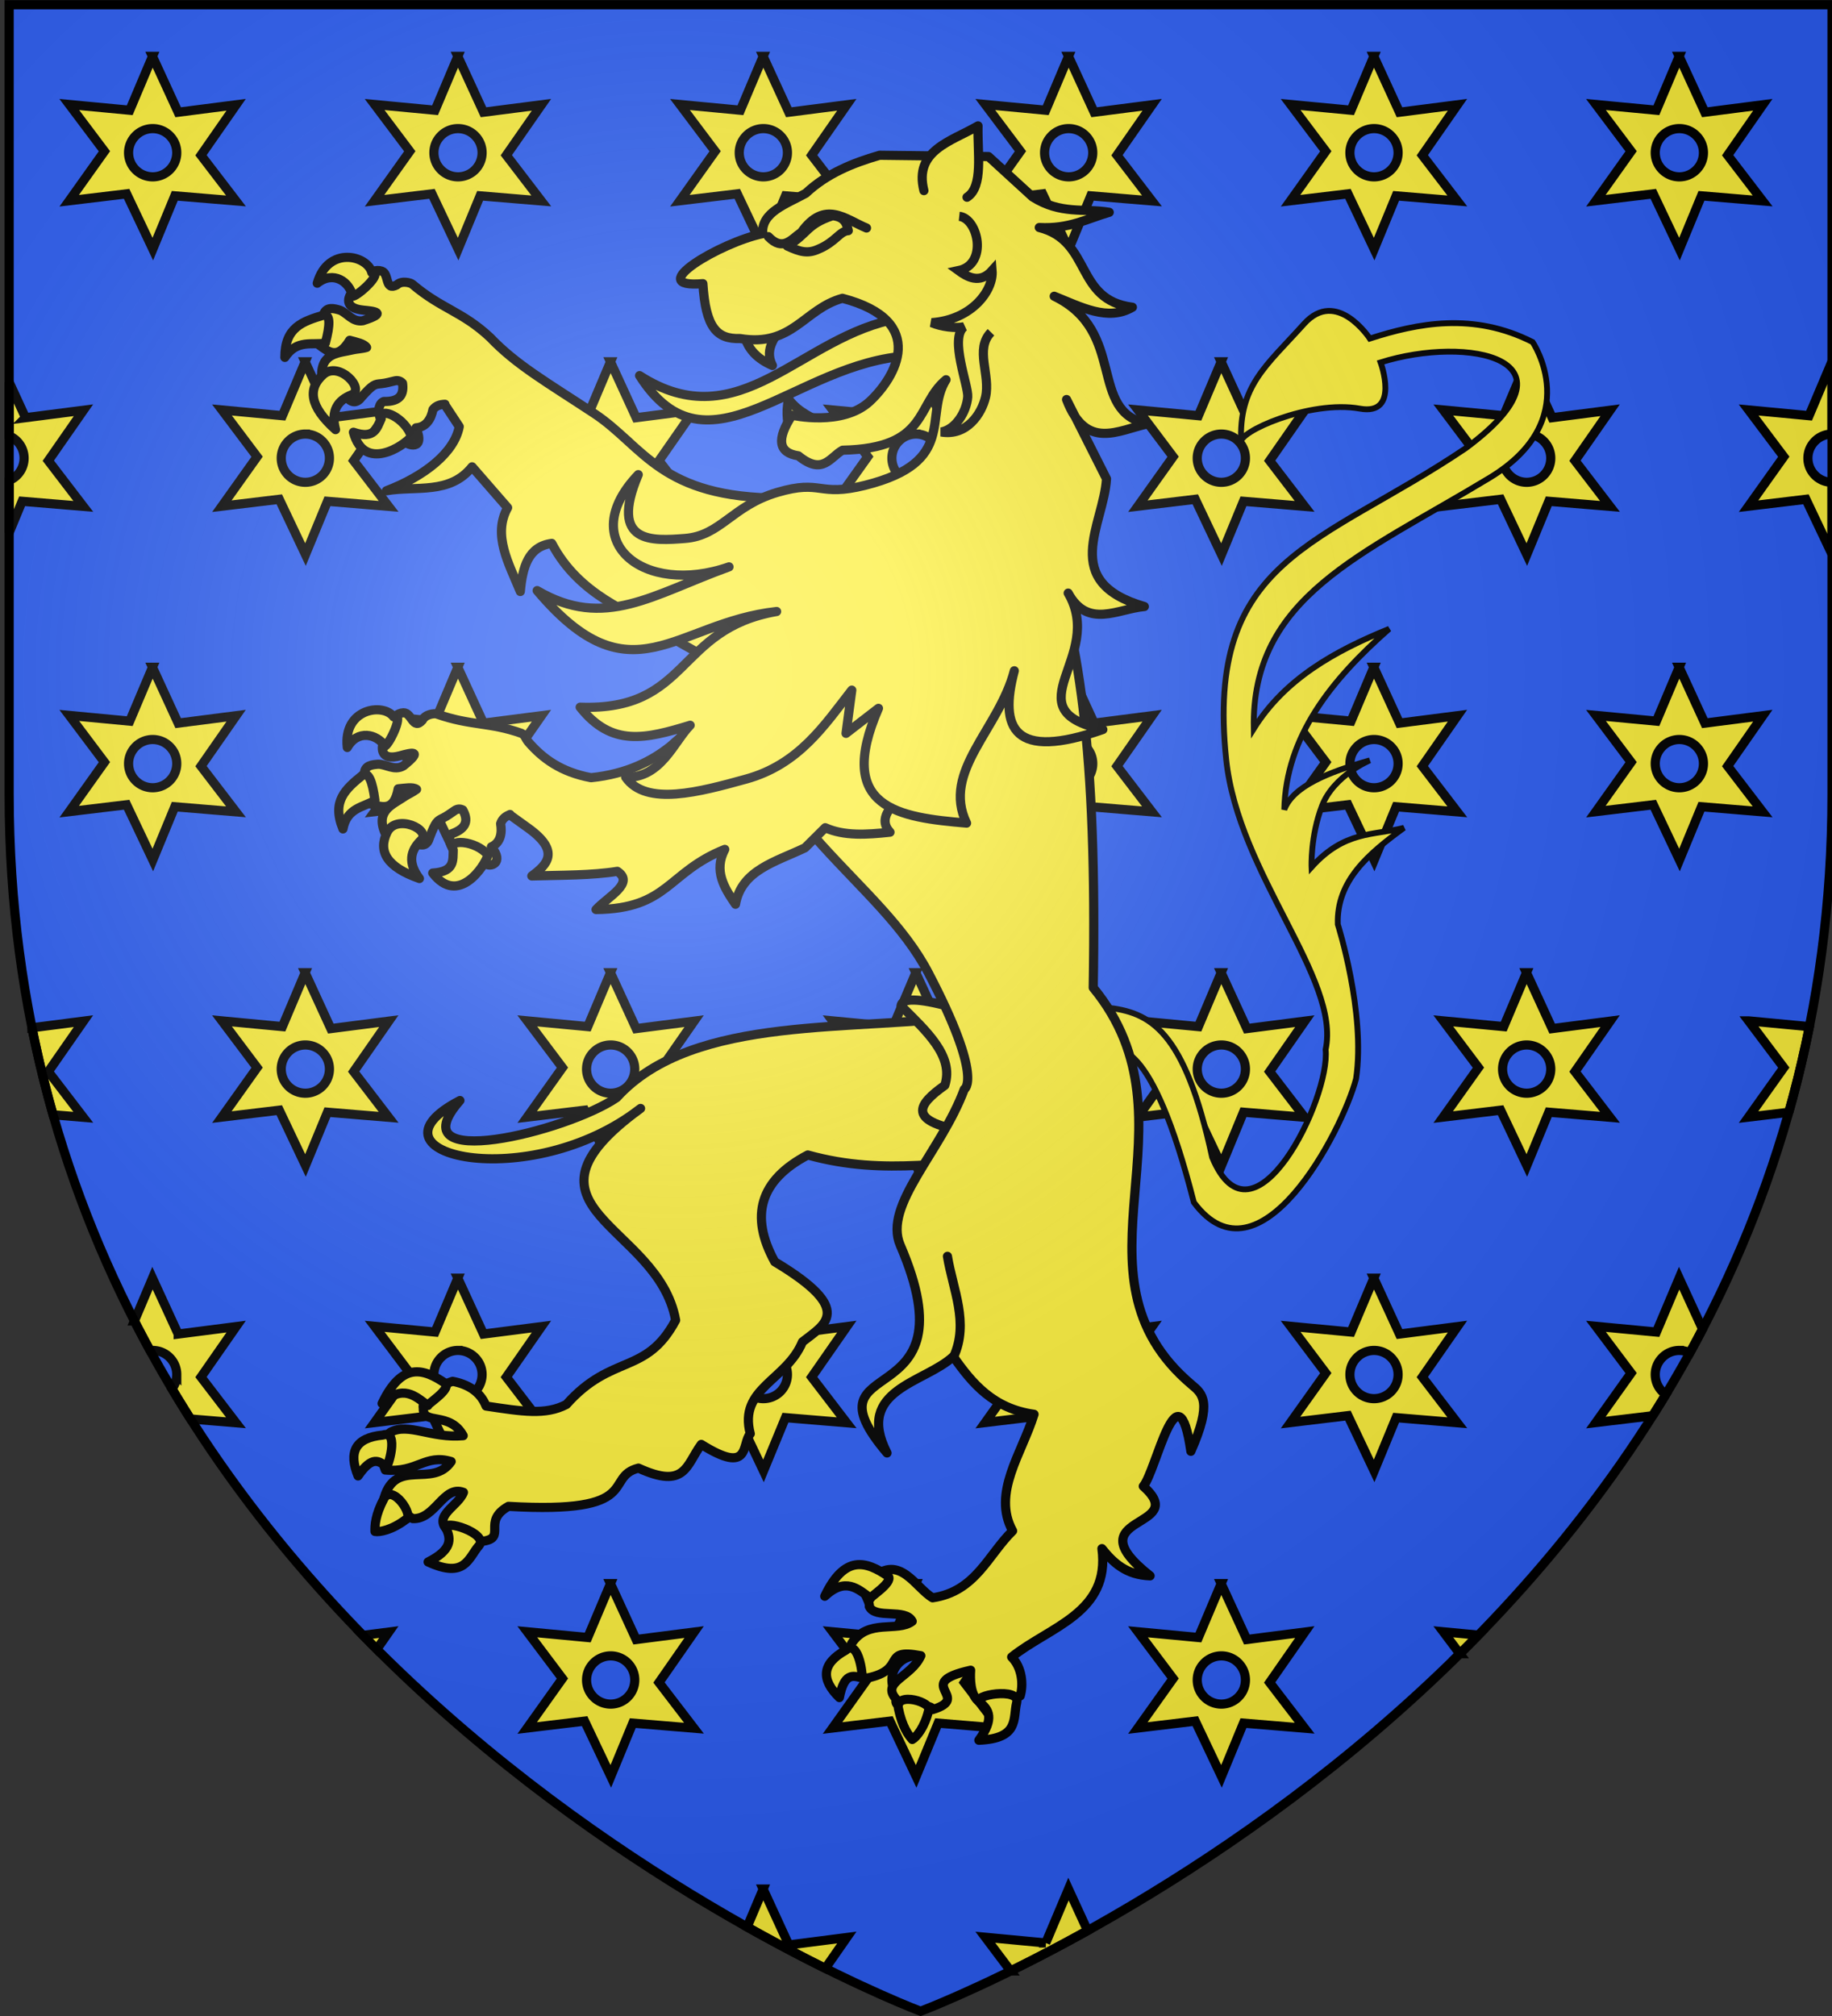 <svg xmlns="http://www.w3.org/2000/svg" width="600" height="660" xml:space="preserve"><rect width="100%" height="100%" fill="#333333" stroke="none"/><path fill="#2B5DF2" d="M3 1.555h597v258.5c0 286.2-298.5 398.391-298.5 398.391S3 546.255 3 260.055V1.555z"/><path fill="#FCEF3C" stroke="#000" stroke-width="3" d="m249.941 618.45-5.246 12.416a566.861 566.861 0 0 0 25.602 13.542l7.039-10.105-18.983 2.443-8.412-18.296zM342.488 636.09l-19.791-1.873 8.298 11.036a564.095 564.095 0 0 0 25.197-13.204l-6.251-13.599-7.453 17.64zM49.941 18.45l-7.453 17.64-19.791-1.873 11.509 15.305L22.665 65.72l18.801-2.261 8.583 18.091 7.196-17.436 20.037 1.669-11.454-14.96 11.508-16.521-18.983 2.443-8.412-18.295zm.064 23.655c4.354 0 7.885 3.544 7.885 7.9a7.888 7.888 0 0 1-7.885 7.889c-4.353 0-7.895-3.533-7.895-7.889.001-4.356 3.543-7.9 7.895-7.9zM149.941 18.45l-7.453 17.64-19.791-1.873 11.509 15.305-11.541 16.198 18.801-2.261 8.583 18.091 7.196-17.436 20.037 1.669-11.454-14.96 11.508-16.521-18.983 2.443-8.412-18.295zm.064 23.655c4.354 0 7.885 3.544 7.885 7.9a7.888 7.888 0 0 1-7.885 7.889c-4.353 0-7.895-3.533-7.895-7.889.001-4.356 3.543-7.9 7.895-7.9zM249.941 18.45l-7.453 17.64-19.791-1.873 11.509 15.305-11.541 16.198 18.801-2.261 8.583 18.091 7.196-17.436 20.037 1.669-11.454-14.96 11.508-16.521-18.983 2.443-8.412-18.295zm.064 23.655c4.354 0 7.885 3.544 7.885 7.9a7.888 7.888 0 0 1-7.885 7.889c-4.353 0-7.895-3.533-7.895-7.889.001-4.356 3.543-7.9 7.895-7.9zM349.941 18.45l-7.453 17.64-19.791-1.873 11.508 15.305-11.541 16.198 18.801-2.261 8.584 18.091 7.195-17.436 20.037 1.669-11.453-14.96 11.508-16.521-18.984 2.443-8.411-18.295zm.065 23.655c4.354 0 7.885 3.544 7.885 7.9 0 4.355-3.531 7.889-7.885 7.889s-7.895-3.533-7.895-7.889 3.541-7.9 7.895-7.9zM449.941 18.45l-7.453 17.64-19.791-1.873 11.508 15.305-11.541 16.198 18.801-2.261 8.584 18.091 7.195-17.436 20.037 1.669-11.453-14.96 11.508-16.521-18.984 2.443-8.411-18.295zm.065 23.655c4.354 0 7.885 3.544 7.885 7.9 0 4.355-3.531 7.889-7.885 7.889s-7.895-3.533-7.895-7.889 3.541-7.9 7.895-7.9zM549.941 18.45l-7.453 17.64-19.791-1.873 11.508 15.305-11.541 16.198 18.801-2.261 8.584 18.091 7.195-17.436 20.037 1.669-11.453-14.96 11.508-16.521-18.984 2.443-8.411-18.295zm.065 23.655c4.354 0 7.885 3.544 7.885 7.9 0 4.355-3.531 7.889-7.885 7.889s-7.895-3.533-7.895-7.889 3.541-7.9 7.895-7.9zM8.352 136.746 3 125.104V142.7a7.904 7.904 0 0 1 4.89 7.306A7.89 7.89 0 0 1 3 157.302v17.097l4.245-10.284 20.037 1.669-11.454-14.96 11.508-16.521-18.984 2.443zM99.94 118.45l-7.453 17.64-19.791-1.873 11.509 15.305-11.541 16.198 18.801-2.261 8.583 18.091 7.196-17.436 20.037 1.669-11.454-14.96 11.508-16.521-18.983 2.443-8.412-18.295zm.065 23.655c4.354 0 7.885 3.544 7.885 7.9a7.888 7.888 0 0 1-7.885 7.889c-4.353 0-7.895-3.533-7.895-7.889s3.542-7.9 7.895-7.9zM199.94 118.45l-7.453 17.64-19.791-1.873 11.509 15.305-11.541 16.198 18.801-2.261 8.583 18.091 7.196-17.436 20.037 1.669-11.454-14.96 11.508-16.521-18.983 2.443-8.412-18.295zm.065 23.655c4.354 0 7.885 3.544 7.885 7.9a7.888 7.888 0 0 1-7.885 7.889c-4.353 0-7.895-3.533-7.895-7.889s3.542-7.9 7.895-7.9zM299.94 118.45l-7.453 17.64-19.791-1.873 11.509 15.305-11.541 16.198 18.801-2.261 8.583 18.091 7.196-17.436 20.037 1.669-11.454-14.96 11.508-16.521-18.983 2.443-8.412-18.295zm.065 23.655c4.354 0 7.885 3.544 7.885 7.9a7.888 7.888 0 0 1-7.885 7.889c-4.353 0-7.895-3.533-7.895-7.889s3.542-7.9 7.895-7.9zM399.941 118.45l-7.453 17.64-19.791-1.873 11.508 15.305-11.541 16.198 18.801-2.261 8.584 18.091 7.195-17.436 20.037 1.669-11.453-14.96 11.508-16.521-18.984 2.443-8.411-18.295zm.065 23.655c4.354 0 7.885 3.544 7.885 7.9 0 4.355-3.531 7.889-7.885 7.889s-7.895-3.533-7.895-7.889 3.541-7.9 7.895-7.9zM499.941 118.45l-7.453 17.64-19.791-1.873 11.508 15.305-11.541 16.198 18.801-2.261 8.584 18.091 7.195-17.436 20.037 1.669-11.453-14.96 11.508-16.521-18.984 2.443-8.411-18.295zm.065 23.655c4.354 0 7.885 3.544 7.885 7.9 0 4.355-3.531 7.889-7.885 7.889s-7.895-3.533-7.895-7.889 3.541-7.9 7.895-7.9zM600 157.894c-4.351-.003-7.889-3.535-7.889-7.888 0-4.354 3.538-7.897 7.889-7.9v-23.528l-.059-.127-7.453 17.64-19.791-1.873 11.508 15.305-11.541 16.198 18.801-2.261L600 181.447v-23.553zM49.941 218.45l-7.453 17.64-19.791-1.873 11.509 15.305-11.541 16.198 18.801-2.261 8.583 18.091 7.196-17.436 20.037 1.669-11.454-14.96 11.508-16.521-18.983 2.443-8.412-18.295zm.064 23.655c4.354 0 7.885 3.544 7.885 7.9a7.888 7.888 0 0 1-7.885 7.889c-4.353 0-7.895-3.533-7.895-7.889.001-4.356 3.543-7.9 7.895-7.9zM149.941 218.45l-7.453 17.64-19.791-1.873 11.509 15.305-11.541 16.198 18.801-2.261 8.583 18.091 7.196-17.436 20.037 1.669-11.454-14.96 11.508-16.521-18.983 2.443-8.412-18.295zm.064 23.655c4.354 0 7.885 3.544 7.885 7.9a7.888 7.888 0 0 1-7.885 7.889c-4.353 0-7.895-3.533-7.895-7.889.001-4.356 3.543-7.9 7.895-7.9zM249.941 218.45l-7.453 17.64-19.791-1.873 11.509 15.305-11.541 16.198 18.801-2.261 8.583 18.091 7.196-17.436 20.037 1.669-11.454-14.96 11.508-16.521-18.983 2.443-8.412-18.295zm.064 23.655c4.354 0 7.885 3.544 7.885 7.9a7.888 7.888 0 0 1-7.885 7.889c-4.353 0-7.895-3.533-7.895-7.889.001-4.356 3.543-7.9 7.895-7.9zM349.941 218.45l-7.453 17.64-19.791-1.873 11.508 15.305-11.541 16.198 18.801-2.261 8.584 18.091 7.195-17.436 20.037 1.669-11.453-14.96 11.508-16.521-18.984 2.443-8.411-18.295zm.065 23.655c4.354 0 7.885 3.544 7.885 7.9 0 4.355-3.531 7.889-7.885 7.889s-7.895-3.533-7.895-7.889 3.541-7.9 7.895-7.9zM449.941 218.45l-7.453 17.64-19.791-1.873 11.508 15.305-11.541 16.198 18.801-2.261 8.584 18.091 7.195-17.436 20.037 1.669-11.453-14.96 11.508-16.521-18.984 2.443-8.411-18.295zm.065 23.655c4.354 0 7.885 3.544 7.885 7.9 0 4.355-3.531 7.889-7.885 7.889s-7.895-3.533-7.895-7.889 3.541-7.9 7.895-7.9zM549.941 218.45l-7.453 17.64-19.791-1.873 11.508 15.305-11.541 16.198 18.801-2.261 8.584 18.091 7.195-17.436 20.037 1.669-11.453-14.96 11.508-16.521-18.984 2.443-8.411-18.295zm.065 23.655c4.354 0 7.885 3.544 7.885 7.9 0 4.355-3.531 7.889-7.885 7.889s-7.895-3.533-7.895-7.889 3.541-7.9 7.895-7.9zM10.475 336.473a369.235 369.235 0 0 0 6.904 28.485l9.903.825-11.454-14.96 11.508-16.521-16.861 2.171zM99.94 318.45l-7.453 17.64-19.791-1.873 11.509 15.305-11.541 16.198 18.801-2.261 8.583 18.091 7.196-17.436 20.037 1.669-11.454-14.96 11.508-16.521-18.983 2.443-8.412-18.295zm.065 23.655c4.354 0 7.885 3.544 7.885 7.9a7.888 7.888 0 0 1-7.885 7.889c-4.353 0-7.895-3.533-7.895-7.889s3.542-7.9 7.895-7.9zM199.94 318.45l-7.453 17.64-19.791-1.873 11.509 15.305-11.541 16.198 18.801-2.261 8.583 18.091 7.196-17.436 20.037 1.669-11.454-14.96 11.508-16.521-18.983 2.443-8.412-18.295zm.065 23.655c4.354 0 7.885 3.544 7.885 7.9a7.888 7.888 0 0 1-7.885 7.889c-4.353 0-7.895-3.533-7.895-7.889s3.542-7.9 7.895-7.9zM299.94 318.45l-7.453 17.64-19.791-1.873 11.509 15.305-11.541 16.198 18.801-2.261 8.583 18.091 7.196-17.436 20.037 1.669-11.454-14.96 11.508-16.521-18.983 2.443-8.412-18.295zm.065 23.655c4.354 0 7.885 3.544 7.885 7.9a7.888 7.888 0 0 1-7.885 7.889c-4.353 0-7.895-3.533-7.895-7.889s3.542-7.9 7.895-7.9zM399.941 318.45l-7.453 17.64-19.791-1.873 11.508 15.305-11.541 16.198 18.801-2.261 8.584 18.091 7.195-17.436 20.037 1.669-11.453-14.96 11.508-16.521-18.984 2.443-8.411-18.295zm.065 23.655c4.354 0 7.885 3.544 7.885 7.9 0 4.355-3.531 7.889-7.885 7.889s-7.895-3.533-7.895-7.889 3.541-7.9 7.895-7.9zM499.941 318.45l-7.453 17.64-19.791-1.873 11.508 15.305-11.541 16.198 18.801-2.261 8.584 18.091 7.195-17.436 20.037 1.669-11.453-14.96 11.508-16.521-18.984 2.443-8.411-18.295zm.065 23.655c4.354 0 7.885 3.544 7.885 7.9 0 4.355-3.531 7.889-7.885 7.889s-7.895-3.533-7.895-7.889 3.541-7.9 7.895-7.9zM572.697 334.217l11.508 15.305-11.541 16.198 13.185-1.585a368.947 368.947 0 0 0 6.855-28.556l-.216.511-19.791-1.873zM58.352 436.746l-8.411-18.296-5.918 14.006a385.326 385.326 0 0 0 5.134 9.696 8.2 8.2 0 0 1 .848-.047c4.354 0 7.885 3.544 7.885 7.9a7.846 7.846 0 0 1-1.554 4.688 403.808 403.808 0 0 0 6.072 9.851l14.874 1.239-11.454-14.96 11.508-16.521-18.984 2.444zM149.941 418.45l-7.453 17.64-19.791-1.873 11.509 15.305-11.541 16.198 18.801-2.261 8.583 18.091 7.196-17.436 20.037 1.669-11.454-14.96 11.508-16.521-18.983 2.443-8.412-18.295zm.064 23.655c4.354 0 7.885 3.544 7.885 7.9a7.888 7.888 0 0 1-7.885 7.889c-4.353 0-7.895-3.533-7.895-7.889.001-4.356 3.543-7.9 7.895-7.9zM249.941 418.45l-7.453 17.64-19.791-1.873 11.509 15.305-11.541 16.198 18.801-2.261 8.583 18.091 7.196-17.436 20.037 1.669-11.454-14.96 11.508-16.521-18.983 2.443-8.412-18.295zm.064 23.655c4.354 0 7.885 3.544 7.885 7.9a7.888 7.888 0 0 1-7.885 7.889c-4.353 0-7.895-3.533-7.895-7.889.001-4.356 3.543-7.9 7.895-7.9zM349.941 418.45l-7.453 17.64-19.791-1.873 11.508 15.305-11.541 16.198 18.801-2.261 8.584 18.091 7.195-17.436 20.037 1.669-11.453-14.96 11.508-16.521-18.984 2.443-8.411-18.295zm.065 23.655c4.354 0 7.885 3.544 7.885 7.9 0 4.355-3.531 7.889-7.885 7.889s-7.895-3.533-7.895-7.889 3.541-7.9 7.895-7.9zM449.941 418.45l-7.453 17.64-19.791-1.873 11.508 15.305-11.541 16.198 18.801-2.261 8.584 18.091 7.195-17.436 20.037 1.669-11.453-14.96 11.508-16.521-18.984 2.443-8.411-18.295zm.065 23.655c4.354 0 7.885 3.544 7.885 7.9 0 4.355-3.531 7.889-7.885 7.889s-7.895-3.533-7.895-7.889 3.541-7.9 7.895-7.9zM542.488 436.09l-19.791-1.873 11.508 15.305-11.541 16.198 18.601-2.236a404.522 404.522 0 0 0 4.305-6.956 7.878 7.878 0 0 1-3.458-6.521c0-4.356 3.541-7.9 7.895-7.9a7.82 7.82 0 0 1 3.431.797 386.57 386.57 0 0 0 4.165-7.788l-7.66-16.664-7.455 17.638zM123.406 539.942l3.929-5.64-8.432 1.085a473.36 473.36 0 0 0 4.503 4.555zM199.94 518.45l-7.453 17.64-19.791-1.873 11.509 15.305-11.541 16.198 18.801-2.261 8.583 18.091 7.196-17.436 20.037 1.669-11.454-14.96 11.508-16.521-18.983 2.443-8.412-18.295zm.065 23.655c4.354 0 7.885 3.544 7.885 7.9a7.888 7.888 0 0 1-7.885 7.889c-4.353 0-7.895-3.533-7.895-7.889s3.542-7.9 7.895-7.9zM299.94 518.45l-7.453 17.64-19.791-1.873 11.509 15.305-11.541 16.198 18.801-2.261 8.583 18.091 7.196-17.436 20.037 1.669-11.454-14.96 11.508-16.521-18.983 2.443-8.412-18.295zm.065 23.655c4.354 0 7.885 3.544 7.885 7.9a7.888 7.888 0 0 1-7.885 7.889c-4.353 0-7.895-3.533-7.895-7.889s3.542-7.9 7.895-7.9zM399.941 518.45l-7.453 17.64-19.791-1.873 11.508 15.305-11.541 16.198 18.801-2.261 8.584 18.091 7.195-17.436 20.037 1.669-11.453-14.96 11.508-16.521-18.984 2.443-8.411-18.295zm.065 23.655c4.354 0 7.885 3.544 7.885 7.9 0 4.355-3.531 7.889-7.885 7.889s-7.895-3.533-7.895-7.889 3.541-7.9 7.895-7.9zM478.112 541.418a486.793 486.793 0 0 0 6.067-6.114l-11.482-1.087 5.415 7.201z"/><path fill="#FCEF3C" stroke="#000" stroke-width="1.911" d="M363.385 343.782c2.354-.38 13.61-5.004 27.614 49.85 21.41 28.832 48.598-23.25 53.127-40.467 3.203-21.696-5.982-50.548-5.982-50.548-.479-14.392 10.187-23.195 21.661-31.595-9.919 2.54-19.428.838-30.257 12.846 0 0-.419-10.07 3.426-20.05 3.847-9.977 15.655-14.885 15.655-14.885-13.504 3.845-25.09 8.395-28.02 16.121.552-24.011 15.333-42.425 34.359-59.172-17.892 7.267-34.188 16.392-44.342 32.668-.877-43.255 35.376-56.825 77.224-82.126 31.406-18.991 14.093-44.442 14.093-44.442-19.396-9.86-37.716-6.172-53.31-1.138 0 0-10.876-16.68-21.574-4.784-12.41 13.797-21.475 20.269-20.552 38.94-1.656-3.37 22.452-14.177 38.871-11.22 13.218 2.381 6.78-15.134 6.78-15.134 28.549-8.993 67.46-1.224 27.882 28.097-47.535 32.053-85.416 35.584-78.452 101.877 3.953 37.651 37.543 71.805 32.567 94.992 1.64 15.896-23.705 67.776-37.164 35.27-9.052-41.868-20.376-47.568-34.75-49.032l1.144 13.932z"/><path fill="#FCEF3C" stroke="#000" stroke-width="3" stroke-linecap="round" stroke-linejoin="round" d="M115.266 95.684c-1.023 1.278-3.001 5.179 3.685 5.847 3.5.349 8.28.79-.098 3.463-3.377.591-5.225-2.626-7.576-3.463-1.813-.526-4.312-1.246-5.281 1.299-.37 4.581-.917 7.825-1.559 10.043 3.32 2.488 6.208 4.85 10.086-1.472 2.183.616 4.734 1.081 5.542 2.338-1.586.465-3.245.487-4.459.779-4.561 1.094-10.473.886-10.26 8.614 8.593-2.256 10.208 3.669 8.139 6.84 1.758 2.096 3.424 2.074 4.978-.043 3.792-4.233 4.248-4.115 6.45-4.329 1.561-.151 3.028-.611 4.199-.866 1.224-.351 2.099.038 2.727.736.491 3.567-.708 6.078-6.147 5.974-1.489.548-2.121 2.804-1.212 5.411 7.196 1.641 7.292 4.063 7.965 7.576.843 1.324 7.023 3.329 3.809-4.373 3.458-.199 4.993-3.15 5.542-5.974 1.068-1.368 2.46-1.669 3.939-1.732l-.086.087 4.762 7.229c-1.588 8.545-11.461 16.265-23.853 20.995 9.637-1.663 20.753 1.338 28.052-7.835l11.645 13.377c-4.981 8.969.375 18.226 4.156 27.446.721-7.906 2.54-14.746 10.303-15.758 9.142 17.481 26.381 22.384 32.77 27.316l31.559 17.792 10.909-59.913c-39.887 0-45.035-16.968-61.385-27.749-15.699-10.352-25.473-15.867-34.078-24.892-9.218-8.588-15.883-9.272-25.446-17.403-.55-.468-3.475-1.317-5.062.214-4.082 2.132-2.401-3.643-4.947-4.49-3.975-1.32-7.333 3.873-9.768 6.916h0zM318.676 332.256c-37.658 5.885-91.333-.867-116.702 27.077-16.433 11.226-72.313 24.879-51.337.955-34.223 17.751 22.768 30.975 59.156 2.594-45.217 32.945 5.777 37.562 11.487 69.335-9.688 18.151-20.857 10.803-35.781 27.579-6.87 3.572-14.385 2.308-26.309.521-1.972-4.965-6.318-7.212-10.96-8.099-4.782 1.582-10.297 5.07-9.601 9.007-.122 5.396 8.693.766 13.07 8.792-10.541.938-17.894-4.289-23.777-1.152-4.801 3.522-2.533 10.311-1.729 12.398 10.473.952 12.995-5.347 21.575-2.779-6.041 8.8-18.083-1.232-21.945 11.835 1.134 4.278 5.37 4.204 9.359 6.839 7.314.389 10.098-11.104 16.604-8.582-1.643 4.524-10.229 7.718-5.102 12.468 1.746 2.211 6.468 2.662 11.213 3.556 8.434-1.004-.306-6.464 8.621-11.453 44.593 2.604 30.951-9.57 42.579-12.517 15.469 7.06 15.593-1.016 20.577-7.762 16.34 10.229 13.124-.212 16.051-3.479-3.95-14.938 11.829-17.363 17.08-30.08 7.112-5.652 17.544-10.291-9.069-26.225-8.263-15.013-4.892-26.736 10.83-34.966 26.024 7.242 46.699 1.243 70.051 1.866l-15.941-47.728z"/><path fill="#FCEF3C" stroke="#000" stroke-width="3" stroke-linecap="round" stroke-linejoin="round" d="M295.104 329.294c8.301 8.29 17.465 16.485 14.321 26.028-8.685 6.186-13.414 12.005 8.663 15.357l8.49-21.759-17.323-19.835c-10.13-2.531-13.886-2-14.151.209z"/><path fill="#FCEF3C" stroke="#000" stroke-width="3" stroke-linecap="round" stroke-linejoin="round" d="M237.492 220.132c12.444 50.909 50.665 67.953 66.6 98.439 18.209 34.831 11.719 38.032 11.719 38.032-7.605 20.541-26.625 37.936-20.979 51.02 24.653 57.127-32.864 34.393-4.325 68.049-10.626-20.808 12.354-22.865 21.702-31.585 6.207 8.853 13.076 17.059 26.45 18.926-3.934 12.782-13.831 25.788-7.016 38.169-8.101 7.927-12.11 19.854-26.209 21.907-5.587-3.272-10.78-14.469-19.708-6.45-5.755 2.522-.631 6.969-1.021 9.29 1.912 4.235 11.903.508 14.059 4.86-4.86 3.669-14.45-.998-19.818 7.2-2.302 4.341.244 10.983 5.124 11.363 13.202-2.738 4.219-9.859 17.521-7.3-3.158 7.097-13.208 8.508-8.082 14.216-1.344 5 11.599.443 11.904 3.428 13.307-4.045-6.91-8.589 12.487-12.899-.195 2.828-.101 7.746 2.332 9.95 4.066.831 9.959 1.025 13.898-1.541 1.077-3.648.657-9.238-2.8-12.718 12.389-9.979 32.383-14.387 29.566-35.5 3.701 4.633 7.979 8.649 15.776 8.915-25.685-20.277 13.745-15.129-2.237-29.334 4.272-4.999 11.35-40.684 15.59-11.443 7.175-16.224 3.761-18.854.333-21.737-43.25-36.383 4.039-85.756-32.313-130.042 1.282-76.712-4.392-116.646-17.026-149.622l-103.527 46.407z"/><path fill="#FCEF3C" stroke="#000" stroke-width="3" stroke-linecap="round" stroke-linejoin="round" d="m279.329 191.876-59.827 52.467c-5.787 4.601-13.922 9.043-25.931 10.26-9.906-1.844-15.875-6.33-20.52-11.688-1.175-1.42-.889-2.163-2.337-2.857-10.298-3.661-16.657-2.42-27.706-6.32-.681-.241-3.74.037-4.675 2.035-3.05 3.45-3.511-2.543-6.19-2.424-4.186.186-5.48 6.202-6.667 9.914-.499 1.56-.942 5.92 5.541 4.156 3.394-.924 7.996-2.2 1.125 3.29-2.943 1.759-5.816-.578-8.312-.52-1.881.157-4.462.351-4.459 3.074 1.292 4.41 1.928 7.655 2.121 9.957 3.99 1.136 7.554 2.312 8.918-4.979 2.258-.204 4.814-.711 6.017.173-1.315 1.001-2.866 1.631-3.896 2.338-3.869 2.651-9.497 4.588-6.537 11.731 7.22-5.177 10.886-.238 10.086 3.463 2.391 1.329 3.937.714 4.632-1.818 2.03-5.309 2.479-5.377 4.459-6.364 1.404-.699 2.59-1.638 3.593-2.294 1.018-.764 1.978-.73 2.813-.303 1.733 3.156 1.524 5.945-3.593 7.792-1.195 1.044-.958 3.388.822 5.498 7.307-1.039 8.246 1.158 10.13 4.199 1.315 1.481 6.507.031 1.991-5.411 3.158-1.422 3.527-4.743 3.03-7.576.509-1.66 1.715-2.444 3.074-3.03l-.043.13 6.018 4.329c10.634 7.65 6.161 11.995 1.168 15.671 9.638-.271 19.834-.175 28.009-1.515 5.85 3.854-3.104 8.292-6.97 12.511 23.756-.265 23.27-12.162 42.164-19.697-3.653 6.939-.264 12.485 3.507 17.965 1.96-11.167 13.086-13.853 22.771-18.484l6.623-6.58c6.205 2.79 13.641 2.295 21.212 1.472-3.876-4.23-.385-8.75 6.364-13.376 15.943-15.844 14.548-21.343 14.501-41.255l-33.026-25.934zM312.336 444.18c5.098-11.178-.26-21.965-2.037-32.887M115.158 129.249c4.556-1.806-4.13-11.219-9.292-6.624-5.162 4.596-4.467 10.465 4.029 18.034-1.629-6.214.708-9.602 5.263-11.41zM134.73 142.946c-1.825-6.051-10.55-10.161-9.882-5.88-1.386 2.913-2.074 6.864-9.103 4.438 3.549 13.138 16.417 4.566 18.985 1.442zM140.144 460.142c-.515-.277 7.336-5.058 5.837-7.171-7.32-5.01-14.321-7.177-20.847 6.504 6.786-6.315 10.81-2.501 15.01.667zM126.467 480.152c.318 1.243 4.599-12.233-1.087-10.337-9.192.884-11.254 5.698-8.111 13.384 4.694-6.826 6.923-4.856 9.198-3.047zM132.872 497.487c1.531-.523.44-3.518-1.379-5.742-1.819-2.225-4.367-3.679-5.751-1.125-2.837 5.359-2.994 8.756-2.931 10.753 1.408.293 5.572-.466 10.061-3.886zM156.843 506.041c3.499-4.05-12.29-9.008-10.695-5.573 1.595 3.435 1.888 6.939-5.942 10.89 12.166 5.595 13.138-1.266 16.637-5.317zM121.774 89.243c3.88-.116-4.223 7.395-6.265 7.777-.998-4.77-6.274-8.51-11.606-4.3 3.519-12.28 16.46-9.139 17.871-3.477zM106.385 103.052c1.662.318 1.81 3.104.177 9.248-4.191.817-9.33-1.342-13.266 4.707-.002-9.78 5.597-11.771 13.089-13.955h0z"/><path fill="#FCEF3C" stroke="#000" stroke-width="3" stroke-linecap="round" stroke-linejoin="round" d="M137.892 275.06c3.523-3.405-8.093-8.799-11.115-2.584-3.023 6.216-.144 11.378 10.595 15.139-3.873-5.125-3.003-9.148.52-12.555zM159.82 279.922c-3.992-4.9-13.625-5.376-11.376-1.672-.173 3.221.697 7.136-6.726 7.572 8.285 10.794 16.918-2.035 18.102-5.9zM119.107 253.488c1.657-.338 2.854 2.181 3.687 8.483-3.564 2.353-9.138 2.313-10.472 9.405-3.728-9.04.69-13.013 6.785-17.888h0zM128.94 234.685c3.543-1.586-1.087 8.444-2.83 9.577-2.739-4.03-9.043-5.479-12.369.445-1.423-12.694 11.739-14.718 15.199-10.022zM285.121 523.25c-.515-.277 7.335-5.058 5.837-7.172-7.321-5.009-14.321-7.176-20.847 6.505 6.786-6.315 10.81-2.501 15.01.667zM282.122 549.29c.788 1.014-.662-13.052-5.119-9.045-8.077 4.476-8.048 9.714-2.1 15.508 1.582-8.132 4.412-7.215 7.219-6.463zM304.105 560.097c.855-1.374-1.883-3.003-4.7-3.575-2.816-.572-5.709-.088-5.166 2.767 1.192 5.945 3.22 8.675 4.532 10.183 1.276-.666 4.02-3.887 5.334-9.375zM332.969 557.41c1.27-5.2-15.043-2.418-12.059-.087 2.984 2.33 4.843 5.316-.324 12.401 13.379-.564 11.114-7.116 12.383-12.314h0z"/><g fill="#FCEF3C" stroke="#000" stroke-width="3"><path stroke-linecap="round" stroke-linejoin="round" d="M258.333 142.385c-.04-3.906-1.174-6.476-.075-11.766 3.348 4.69 8.382 6.19 12.715 9.018"/><path stroke-linecap="round" stroke-linejoin="round" d="M294.326 104.293c-32.039 5.472-51.925 39.862-84.864 18.674 22.337 35.221 50.971-4.53 88.391-6.482l-3.527-12.192z"/><path stroke-linecap="round" stroke-linejoin="round" d="M243.751 109.554c1.072 4.712 4.307 7.974 9.229 10.104-2.954-5.752 1.463-9.785 3.93-14.272"/><path stroke-linecap="round" stroke-linejoin="round" d="m278.971 225.935-1.887 14.154 10.628-8.199c-14.326 32.878 6.721 35.689 28.851 37.583-8.244-17.006 10.644-30.718 15.636-49.871-5.008 18.892-.287 29.507 28.999 19.226-30.203-6.612.974-23.678-11.361-44.658 6.394 11.76 16.215 5.176 24.948 4.396-27.919-8.107-13.301-26.641-12.395-41.814l-13.087-25.955c6.439 16.833 16.899 10.028 26.553 7.975-19.777-3.988-6.58-30.203-30.592-41.789 8.733 3.473 17.592 8.33 25.604 3.6-19.002-2.373-13.125-21.672-30.492-26.1 9.797.534 15.697-2.887 22.908-4.98-8.296-1.375-15.822.788-25.084-5.02L323.744 51.26l-35.667-.43c-8.85 2.566-17.276 5.982-24.182 12.456-6.43 3.554-14.67 6.221-14.09 13.208-13.715 2.793-39.621 18.064-19.608 16.37.931 14.306 4.489 18.217 12.179 17.971 17.262 2.846 20.892-9.7 33.539-13.179 28.457 7.477 17.23 26.031 8.982 33.72-8.965 8.356-25.484 4.556-25.484 4.556-5.18 7.888-4.493 12.321 2.062 13.297 8.051 6.566 10.38.376 14.492-1.84 28.244-.614 23.914-14.824 33.869-23.071-7.392 11.906 3.88 26.905-26.413 34.54-15.643 3.95-14.088-2.01-28.861 2.346-14.772 4.354-18.485 14.183-30.229 15.078-10.5.8-25.01 1.998-15.296-20.894-20.856 21.794 1.763 39.976 29.727 30.193-25.127 9.065-40.714 20.752-62.844 7.767 30.952 36.7 45.053 10.5 78.43 6.847-33.073 5.698-28.337 32.632-64.343 31.328 10.38 13.127 21.475 10.357 36.033 5.915-5.337 5.379-9.563 17.378-21.119 17.025 6.671 9.604 24.258 4.781 39.427.595 17.259-4.762 25.607-17.546 34.623-29.123z"/><path stroke-linecap="round" stroke-linejoin="round" d="M302.588 62.404c-3.326-13.188 8.888-16.075 17.729-21.198-.237 8.768 1.849 19.898-3.608 23.366M251.641 77.468c4.796 5.022 7.581.785 10.806-1.421 7.67-10.724 14.407-4.255 21.341-1.399"/><path stroke-linecap="round" stroke-linejoin="round" d="M257.851 80.547c4.229 1.963 6.707 2.595 10.169 1.03 5.655-2.355 7.044-5.965 9.797-6.062-.507-2.328-1.246-4.521-5.159-4.896-8.707 2.911-7.964 5.907-14.807 9.928z"/><path d="M314.165 70.82c6.226.659 9.502 15.724-.24 17.772 2.673 1.945 6.91 4.586 11.001 0 .52 6.312-6.394 16.048-19.771 17.048 3.041 1.33 7.795 1.933 10.582 1.33-4.849 3.71 1.502 19.364 1.209 22.97-.397 4.923-4.001 10.7-8.704 11.485 8.432 1.442 13.266-6.003 14.535-11.443 1.693-7.258-3.626-15.714 1.785-21.2"/></g><radialGradient id="a" cx="-587.859" cy="581.894" r="405" gradientTransform="translate(809.36 -361.84)" gradientUnits="userSpaceOnUse"><stop offset="0" style="stop-color:#fff;stop-opacity:.31"/><stop offset=".19" style="stop-color:#fff;stop-opacity:.25"/><stop offset=".6" style="stop-color:#6b6b6b;stop-opacity:.125"/><stop offset="1" style="stop-color:#000;stop-opacity:.125"/></radialGradient><path fill="url(#a)" d="M3 1.555h597v258.5c0 286.2-298.5 398.391-298.5 398.391S3 546.255 3 260.055V1.555z"/><path fill="none" stroke="#000" stroke-width="3" d="M3 1.555h597v258.5c0 286.2-298.5 398.391-298.5 398.391S3 546.255 3 260.055V1.555z"/></svg>